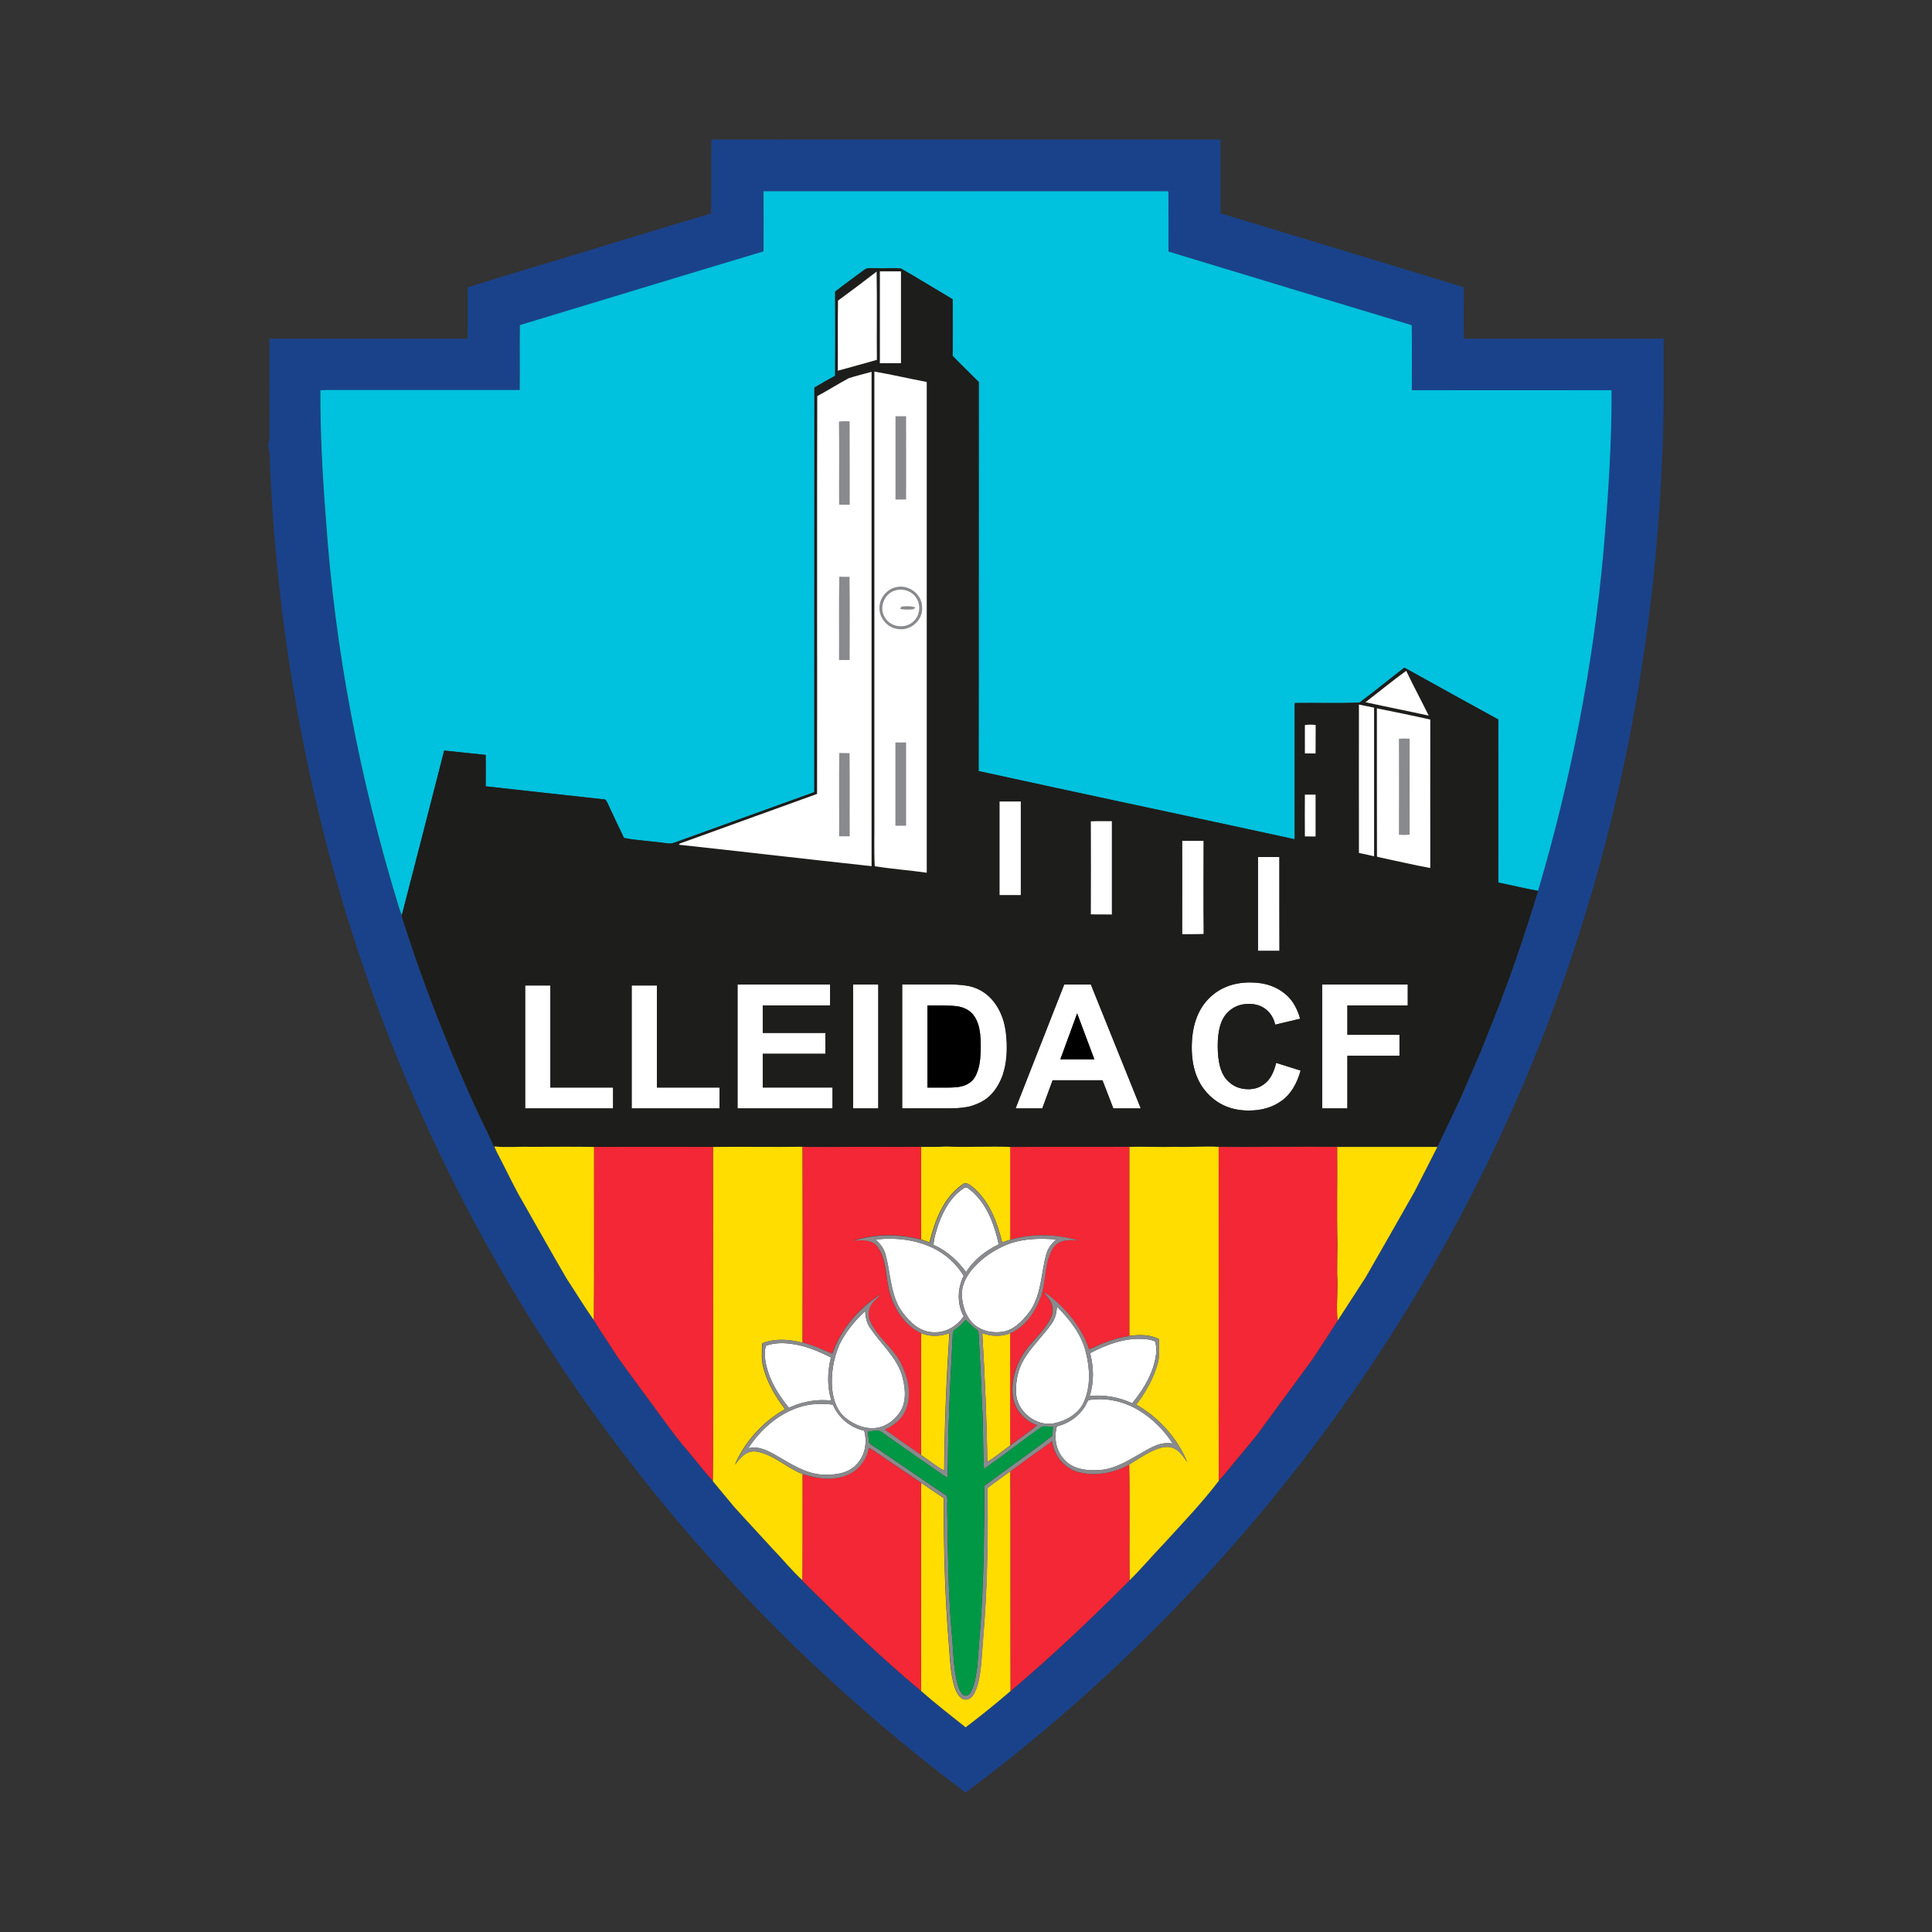 <svg xmlns="http://www.w3.org/2000/svg" fill="none" viewBox="0 0 180 180" height="180" width="180">
<rect x="0" y="0" width="180" height="180" fill="#333333" stroke="none"/>
<g clip-path="url(#clip0_214_2)">
<path fill="white" d="M81.975 25.271C82.633 25.288 83.283 25.271 83.942 25.271C83.942 28.128 83.942 30.977 83.942 33.833C83.283 33.833 82.633 33.833 81.975 33.833C81.975 30.977 81.975 28.119 81.975 25.263V25.271Z"></path>
<path fill="white" d="M78.075 27.999C79.288 27.113 80.484 26.218 81.671 25.297C81.715 28.034 81.671 30.779 81.698 33.515C80.493 33.877 79.271 34.195 78.058 34.531C78.066 32.353 78.04 30.176 78.075 27.99V27.999Z"></path>
<path fill="white" d="M79.045 35.253C79.756 35.021 80.484 34.857 81.203 34.651C81.203 50.003 81.203 65.355 81.203 80.706C75.215 80.052 69.235 79.347 63.246 78.71C63.333 78.546 63.541 78.538 63.697 78.469C67.839 76.98 71.973 75.466 76.125 73.977C76.151 61.62 76.107 49.263 76.142 36.914C77.121 36.38 78.057 35.787 79.045 35.262M78.153 39.281C78.196 41.862 78.153 44.444 78.17 47.025C78.499 47.025 78.829 47.025 79.158 47.025C79.158 44.435 79.167 41.845 79.149 39.255C78.811 39.246 78.482 39.237 78.144 39.281M78.196 53.729C78.144 56.319 78.196 58.909 78.17 61.499C78.499 61.499 78.829 61.499 79.158 61.499C79.158 58.918 79.184 56.328 79.149 53.746C78.829 53.746 78.517 53.746 78.196 53.737M78.196 70.148C78.144 72.738 78.196 75.328 78.179 77.918C78.508 77.918 78.837 77.918 79.167 77.918C79.167 75.337 79.184 72.746 79.149 70.165C78.829 70.165 78.508 70.165 78.196 70.148Z"></path>
<path fill="white" d="M81.463 34.608C83.093 34.9 84.713 35.27 86.343 35.58C86.343 50.82 86.343 66.06 86.343 81.3C84.731 81.076 83.093 80.956 81.498 80.698C81.429 79.166 81.489 77.608 81.463 76.068C81.463 62.248 81.463 48.428 81.463 34.599M83.431 38.781C83.431 41.363 83.431 43.953 83.431 46.535C83.76 46.535 84.089 46.535 84.419 46.535C84.419 43.945 84.419 41.363 84.419 38.773C84.089 38.773 83.76 38.773 83.431 38.773M83.509 54.701C82.642 54.882 81.966 55.674 81.94 56.551C81.871 57.55 82.685 58.531 83.699 58.608C84.869 58.789 86.031 57.722 85.909 56.551C85.909 55.372 84.661 54.426 83.509 54.701ZM83.431 69.175C83.431 71.757 83.431 74.347 83.431 76.929C83.76 76.929 84.089 76.937 84.427 76.929C84.427 74.347 84.427 71.757 84.427 69.175C84.098 69.175 83.769 69.175 83.439 69.175H83.431Z"></path>
<path fill="white" d="M83.344 55.028C84.124 54.736 85.095 55.097 85.459 55.854C85.797 56.526 85.658 57.42 85.077 57.911C84.332 58.617 82.954 58.427 82.451 57.524C81.871 56.646 82.347 55.355 83.344 55.02M84.02 56.508C83.977 56.56 83.899 56.655 83.855 56.706C84.185 56.835 84.54 56.784 84.887 56.784C85.043 56.784 85.207 56.741 85.285 56.594C84.878 56.448 84.445 56.474 84.029 56.508H84.02Z"></path>
<path fill="white" d="M127.215 65.423C128.48 64.451 129.72 63.436 131.011 62.498C131.687 63.9 132.432 65.269 133.108 66.671C131.15 66.232 129.174 65.854 127.215 65.423Z"></path>
<path fill="white" d="M126.608 65.638C127.085 65.742 127.561 65.828 128.029 65.931C128.012 70.544 128.029 75.165 128.029 79.777C127.561 79.665 127.093 79.562 126.617 79.467C126.599 74.855 126.617 70.242 126.617 65.638H126.608Z"></path>
<path fill="white" d="M128.281 65.991C129.945 66.335 131.609 66.654 133.264 67.041C133.247 71.654 133.264 76.257 133.264 80.87C131.617 80.577 129.988 80.181 128.35 79.837L128.298 79.786C128.281 75.19 128.298 70.587 128.289 65.991M130.343 68.831C130.343 71.808 130.361 74.786 130.343 77.763C130.673 77.806 131.002 77.806 131.34 77.763C131.331 74.786 131.331 71.808 131.34 68.831C131.011 68.788 130.681 68.797 130.352 68.831H130.343Z"></path>
<path fill="white" d="M121.573 67.566C121.902 67.514 122.249 67.506 122.578 67.566C122.561 68.453 122.578 69.33 122.569 70.216C122.24 70.216 121.902 70.216 121.573 70.208C121.573 69.33 121.573 68.453 121.573 67.583V67.566Z"></path>
<path fill="white" d="M121.573 74.046C121.902 74.046 122.231 74.046 122.569 74.046C122.569 75.345 122.569 76.645 122.569 77.944C122.24 77.944 121.902 77.944 121.573 77.936C121.573 76.636 121.573 75.345 121.573 74.055V74.046Z"></path>
<path fill="white" d="M93.129 74.674C93.788 74.674 94.446 74.674 95.105 74.674C95.105 77.583 95.105 80.483 95.105 83.391C94.446 83.391 93.788 83.391 93.129 83.391C93.129 80.483 93.129 77.583 93.129 74.674Z"></path>
<path fill="white" d="M101.631 76.524C102.29 76.498 102.94 76.524 103.598 76.507C103.598 79.407 103.598 82.307 103.598 85.198C102.94 85.19 102.29 85.198 101.64 85.19C101.648 82.298 101.657 79.415 101.64 76.524H101.631Z"></path>
<path fill="white" d="M110.15 78.34H112.126C112.126 81.231 112.109 84.123 112.135 87.014C111.476 87.057 110.809 87.023 110.15 87.031C110.15 84.131 110.15 81.231 110.15 78.34Z"></path>
<path fill="white" d="M117.213 79.846C117.872 79.846 118.522 79.846 119.181 79.846C119.198 82.754 119.181 85.663 119.189 88.572C118.531 88.58 117.872 88.572 117.213 88.572C117.213 85.663 117.213 82.754 117.213 79.846Z"></path>
<path fill="white" d="M89.801 110.696C90.096 110.489 90.347 110.868 90.581 111.014C91.985 112.279 92.652 114.129 93.051 115.928C91.846 116.521 90.72 117.365 90.018 118.518C89.22 117.459 88.215 116.513 86.976 115.988C87.019 115.291 87.253 114.62 87.47 113.966C87.938 112.709 88.631 111.444 89.81 110.704L89.801 110.696Z"></path>
<path fill="white" d="M81.663 115.472C83.457 115.282 85.329 115.498 86.958 116.289C88.12 116.857 89.116 117.761 89.784 118.871C89.186 120.041 89.151 121.487 89.784 122.64C89.203 123.483 88.249 124.111 87.201 124.12C86.412 124.172 85.632 123.853 85.052 123.328C84.393 122.735 83.803 122.02 83.483 121.186C82.928 119.826 82.894 118.329 82.512 116.926C82.382 116.392 82.061 115.919 81.645 115.566C81.645 115.541 81.645 115.489 81.645 115.463L81.663 115.472Z"></path>
<path fill="white" d="M94.178 115.824C95.538 115.386 96.994 115.36 98.398 115.48C97.991 115.842 97.644 116.272 97.497 116.797C96.986 118.535 97.055 120.48 96.032 122.046C95.434 122.872 94.715 123.715 93.701 124.017C92.635 124.275 91.387 124.051 90.607 123.259C89.948 122.571 89.662 121.607 89.61 120.678C89.576 119.576 90.217 118.57 90.98 117.821C91.872 116.926 92.982 116.255 94.169 115.824H94.178Z"></path>
<path fill="white" d="M98.467 121.719C99.655 122.924 100.773 124.318 101.171 125.996C101.553 127.502 101.631 129.163 100.989 130.608C100.521 131.684 99.403 132.338 98.285 132.588C96.509 133.001 94.611 131.409 94.663 129.61C94.645 128.638 94.836 127.648 95.321 126.788C96.049 125.488 97.185 124.481 98.025 123.259C98.337 122.803 98.45 122.261 98.476 121.719H98.467Z"></path>
<path fill="white" d="M78.196 125.299C78.777 124.103 79.635 123.044 80.614 122.149C80.614 122.691 80.744 123.242 81.047 123.698C82.009 125.144 83.422 126.332 84.003 128.018C84.323 129.102 84.505 130.35 83.951 131.4C83.474 132.2 82.677 132.863 81.732 133.026C80.683 133.199 79.626 132.777 78.811 132.131C77.997 131.495 77.65 130.453 77.537 129.472C77.399 128.061 77.641 126.615 78.196 125.307V125.299Z"></path>
<path fill="white" d="M101.561 126.073C103.069 125.273 104.751 124.645 106.493 124.748C106.874 124.774 107.273 124.817 107.619 124.98C107.862 125.781 107.663 126.65 107.42 127.433C107.004 128.646 106.302 129.756 105.479 130.737C104.248 130.169 102.87 129.92 101.518 130.066C101.943 128.775 101.899 127.373 101.561 126.073Z"></path>
<path fill="white" d="M71.375 125.376C72.155 125.101 73.013 125.092 73.819 125.221C75.085 125.394 76.289 125.901 77.416 126.478C77.087 127.786 77.052 129.188 77.459 130.496C76.22 130.342 74.955 130.548 73.811 131.03C73.689 131.056 73.499 131.211 73.412 131.047C72.381 129.765 71.505 128.276 71.289 126.624C71.263 126.211 71.211 125.764 71.384 125.385L71.375 125.376Z"></path>
<path fill="white" d="M101.241 130.737C101.319 130.617 101.353 130.419 101.535 130.428C103.078 130.195 104.69 130.565 106.033 131.357C107.342 132.131 108.443 133.224 109.257 134.498C108.139 134.266 107.151 134.911 106.233 135.436C105.019 136.133 103.763 136.916 102.324 136.968C101.206 137.036 99.932 136.873 99.161 135.987C98.372 135.178 98.181 133.947 98.467 132.889C99.646 132.613 100.703 131.83 101.241 130.746V130.737Z"></path>
<path fill="white" d="M74.426 131.116C75.44 130.772 76.541 130.729 77.598 130.866C78.101 132.08 79.21 133.018 80.51 133.293C80.839 134.403 80.579 135.694 79.73 136.512C78.907 137.338 77.65 137.441 76.541 137.381C75.007 137.269 73.707 136.391 72.407 135.651C71.601 135.178 70.682 134.679 69.711 134.937C70.829 133.224 72.45 131.761 74.426 131.116Z"></path>
<path fill="#1A428A" d="M66.271 13C82.087 13 97.895 13.009 113.712 13C113.712 15.289 113.712 17.587 113.712 19.876C121.269 22.173 128.827 24.445 136.384 26.768C136.358 28.369 136.384 29.961 136.375 31.553C142.581 31.553 148.786 31.57 154.991 31.553C154.991 34.978 155.043 38.394 154.887 41.819C154.307 58.023 151.49 74.166 146.29 89.544C139.643 109.319 129.026 127.751 115.281 143.508C107.715 152.208 99.221 160.107 89.965 167.009C81.68 160.796 73.984 153.808 67.033 146.158C54.389 132.26 44.179 116.169 37.116 98.803C29.758 80.792 25.806 61.474 25.104 42.069C24.939 41.69 24.991 41.294 25.104 40.907C25.121 37.792 25.104 34.677 25.104 31.553C31.257 31.553 37.419 31.553 43.573 31.553C43.573 29.961 43.59 28.369 43.564 26.777C47.065 25.667 50.593 24.634 54.111 23.559C58.159 22.337 62.189 21.089 66.245 19.893C66.305 17.595 66.245 15.298 66.271 13.009M71.115 17.819C71.115 19.695 71.124 21.571 71.115 23.447C63.541 25.719 55.983 28.033 48.417 30.314C48.391 32.327 48.417 34.35 48.4 36.363C42.541 36.363 36.691 36.363 30.833 36.363C30.495 36.363 30.157 36.363 29.827 36.389C29.819 40.365 30.027 44.332 30.339 48.29C31.171 60.587 33.537 72.772 37.151 84.561C37.229 84.802 37.289 85.052 37.428 85.276C37.471 85.629 37.619 85.964 37.723 86.308C39.413 91.592 41.441 96.755 43.685 101.824C44.405 103.51 45.263 105.137 46.008 106.815H46.06C46.207 107.219 46.424 107.589 46.615 107.968C47.325 109.336 47.967 110.73 48.755 112.055C50.107 114.413 51.433 116.788 52.803 119.146C53.652 120.428 54.449 121.753 55.333 123.001C56.018 124.146 56.789 125.239 57.5 126.366C58.28 127.485 59.112 128.569 59.909 129.679C61.305 131.529 62.596 133.465 64.113 135.221C64.893 136.124 65.603 137.079 66.409 137.957V138C67.068 138.792 67.727 139.601 68.394 140.392C69.581 141.718 70.803 143.008 71.999 144.325C72.935 145.289 73.776 146.339 74.764 147.251V147.294C78.335 150.822 81.949 154.333 85.814 157.551C87.149 158.73 88.561 159.832 89.965 160.942C91.395 159.866 92.791 158.73 94.151 157.56C97.999 154.299 101.665 150.831 105.227 147.251C106.345 146.158 107.351 144.953 108.434 143.826C110.176 141.907 111.987 140.031 113.556 137.966C114.258 137.183 114.908 136.348 115.593 135.548C116.225 134.756 116.91 134.007 117.499 133.173C119.094 131.004 120.689 128.836 122.275 126.667C123.063 125.471 123.843 124.266 124.615 123.07C125.49 121.736 126.357 120.394 127.223 119.043C128.757 116.384 130.265 113.708 131.791 111.04C132.501 109.654 133.203 108.26 133.914 106.875C134.607 105.421 135.301 103.975 135.985 102.521C136.635 101.015 137.285 99.517 137.944 98.011C138.663 96.136 139.461 94.303 140.137 92.409C141.307 89.329 142.321 86.188 143.291 83.038C146.333 72.755 148.413 62.188 149.384 51.517C149.817 46.483 150.181 41.432 150.147 36.372C143.941 36.372 137.745 36.38 131.539 36.372C131.539 34.35 131.557 32.336 131.531 30.314C123.973 28.051 116.425 25.736 108.867 23.455C108.85 21.605 108.876 19.747 108.859 17.896L108.798 17.836C96.24 17.819 83.673 17.836 71.115 17.836V17.819Z"></path>
<path fill="#00C1DE" d="M71.115 17.819C83.673 17.819 96.24 17.819 108.798 17.819L108.859 17.879C108.876 19.729 108.858 21.588 108.867 23.438C116.424 25.718 123.973 28.033 131.53 30.297C131.556 32.319 131.539 34.332 131.539 36.355C137.745 36.372 143.941 36.355 150.146 36.355C150.172 41.415 149.817 46.466 149.384 51.5C148.413 62.17 146.333 72.746 143.291 83.021C142.052 82.797 140.83 82.496 139.599 82.247C139.599 77.169 139.608 72.101 139.599 67.032C136.678 65.432 133.758 63.814 130.846 62.196C129.45 63.272 128.081 64.399 126.668 65.449C124.658 65.544 122.638 65.458 120.628 65.492C120.628 69.726 120.628 73.951 120.628 78.185C110.817 76.051 100.989 73.986 91.178 71.834C91.204 59.752 91.178 47.671 91.196 35.589C90.39 34.771 89.558 33.988 88.76 33.154C88.778 31.398 88.769 29.634 88.76 27.878C87.157 26.932 85.571 25.942 83.959 25.021C83.197 24.918 82.408 25.021 81.636 24.979C81.255 25.004 80.805 24.884 80.493 25.159C79.6 25.83 78.69 26.476 77.814 27.164C77.823 29.78 77.832 32.396 77.814 35.004C77.156 35.356 76.523 35.735 75.882 36.105C75.873 48.669 75.882 61.233 75.873 73.796C71.765 75.276 67.666 76.765 63.558 78.245C63.09 78.391 62.63 78.675 62.128 78.564C60.802 78.366 59.45 78.323 58.141 78.064C57.612 76.989 57.118 75.904 56.607 74.82C56.529 74.665 56.451 74.45 56.243 74.467C52.577 74.072 48.92 73.659 45.254 73.254C45.271 72.282 45.263 71.301 45.254 70.328C43.962 70.208 42.68 70.053 41.389 69.924C40.08 75.035 38.771 80.147 37.445 85.25C37.315 85.026 37.246 84.776 37.168 84.536C33.545 72.746 31.188 60.57 30.356 48.264C30.044 44.306 29.836 40.339 29.845 36.363C30.183 36.337 30.512 36.329 30.85 36.337C36.709 36.337 42.559 36.337 48.417 36.337C48.443 34.324 48.408 32.302 48.434 30.288C56.001 28.008 63.558 25.684 71.132 23.421C71.15 21.545 71.132 19.669 71.132 17.793L71.115 17.819Z"></path>
<path fill="white" d="M57.119 103.269H48.929V91.816H51.277V101.325H57.119V103.269Z"></path>
<path fill="white" d="M67.042 103.269H58.852V91.816H61.201V101.325H67.042V103.269Z"></path>
<path fill="white" d="M77.564 103.269H68.715V91.721H77.338V93.674H71.064V96.239H76.905V98.184H71.064V101.325H77.564V103.269Z"></path>
<path fill="white" d="M81.827 91.721H79.478V103.269H81.827V91.721Z"></path>
<path fill="white" d="M119.415 102.546C118.6 103.157 117.578 103.467 116.33 103.467C114.787 103.467 113.513 102.942 112.525 101.892C111.528 100.843 111.034 99.414 111.034 97.599C111.034 95.68 111.537 94.182 112.534 93.124C113.53 92.065 114.848 91.532 116.477 91.532C117.898 91.532 119.051 91.945 119.944 92.788C120.472 93.279 120.871 93.993 121.131 94.914L118.808 95.464C118.67 94.862 118.384 94.397 117.95 94.044C117.517 93.7 116.98 93.528 116.356 93.528C115.498 93.528 114.796 93.838 114.258 94.449C113.721 95.06 113.452 96.058 113.452 97.435C113.452 98.898 113.712 99.93 114.25 100.55C114.778 101.17 115.463 101.479 116.312 101.479C116.936 101.479 117.474 101.282 117.924 100.886C118.375 100.49 118.696 99.87 118.895 99.027L121.174 99.741C120.828 100.998 120.247 101.936 119.432 102.546H119.415Z"></path>
<path fill="white" d="M131.158 93.674H125.533V96.411H130.387V98.364H125.533V103.269H123.185V91.721H131.158V93.674Z"></path>
<path fill="white" d="M101.63 91.721H99.152L94.619 103.269H97.106L98.069 100.645H102.714L103.728 103.269H106.284L101.63 91.721ZM98.788 98.7L100.356 94.415L101.96 98.7H98.788Z"></path>
<path fill="black" d="M98.788 98.7H101.96L100.356 94.415L98.788 98.7Z"></path>
<path fill="white" d="M93.423 94.879C93.172 94.139 92.799 93.52 92.314 93.012C91.828 92.504 91.239 92.151 90.563 91.945C90.052 91.799 89.315 91.721 88.353 91.721H84.063V103.269H88.483C89.35 103.269 90.043 103.192 90.563 103.028C91.256 102.805 91.802 102.503 92.218 102.108C92.756 101.591 93.172 100.911 93.466 100.068C93.7 99.38 93.822 98.562 93.822 97.607C93.822 96.523 93.692 95.619 93.44 94.879H93.423ZM91.135 99.621C90.979 100.137 90.771 100.507 90.52 100.739C90.268 100.963 89.956 101.127 89.575 101.221C89.28 101.299 88.812 101.333 88.154 101.333H86.403V93.683H87.46C88.422 93.683 89.064 93.718 89.384 93.795C89.826 93.89 90.182 94.07 90.468 94.337C90.754 94.604 90.979 94.974 91.135 95.456C91.291 95.938 91.369 96.618 91.369 97.512C91.369 98.407 91.291 99.113 91.135 99.629V99.621Z"></path>
<path fill="black" d="M90.476 94.328C90.19 94.062 89.826 93.881 89.393 93.786C89.064 93.709 88.422 93.674 87.469 93.674H86.412V101.325H88.162C88.821 101.325 89.289 101.29 89.584 101.213C89.965 101.118 90.277 100.954 90.528 100.731C90.78 100.507 90.988 100.137 91.144 99.612C91.3 99.096 91.378 98.39 91.378 97.495C91.378 96.6 91.3 95.92 91.144 95.439C90.988 94.965 90.762 94.587 90.476 94.32V94.328Z"></path>
<path fill="#1D1D1B" d="M139.591 82.255C139.591 77.178 139.599 72.11 139.591 67.041C136.67 65.441 133.749 63.823 130.837 62.205C129.442 63.281 128.073 64.408 126.66 65.458C124.649 65.552 122.63 65.466 120.619 65.501C120.619 69.735 120.619 73.96 120.619 78.194C110.809 76.059 100.981 73.994 91.17 71.843C91.196 59.761 91.17 47.679 91.187 35.597C90.381 34.78 89.549 33.997 88.752 33.162C88.769 31.407 88.76 29.643 88.752 27.887C87.148 26.941 85.562 25.951 83.951 25.03C83.188 24.927 82.399 25.03 81.628 24.987C81.246 25.013 80.796 24.892 80.484 25.168C79.591 25.839 78.681 26.485 77.806 27.173C77.814 29.789 77.823 32.405 77.806 35.012C77.147 35.365 76.514 35.744 75.873 36.114C75.865 48.678 75.873 61.241 75.865 73.805C71.757 75.285 67.657 76.774 63.549 78.254C63.081 78.4 62.622 78.684 62.119 78.572C60.793 78.374 59.441 78.331 58.133 78.073C57.604 76.997 57.11 75.913 56.599 74.829C56.52 74.674 56.443 74.459 56.234 74.476C52.569 74.08 48.911 73.667 45.245 73.263C45.263 72.29 45.254 71.309 45.245 70.337C43.954 70.216 42.671 70.062 41.38 69.933C40.071 75.044 38.763 80.156 37.437 85.258C37.48 85.611 37.627 85.947 37.731 86.291C39.421 91.575 41.449 96.738 43.694 101.806C44.413 103.493 45.271 105.119 46.017 106.798H46.069C47.195 106.909 48.331 106.798 49.457 106.841C51.425 106.841 53.392 106.815 55.359 106.849C59.051 106.832 62.743 106.849 66.427 106.849C69.209 106.815 71.99 106.875 74.772 106.832C75.622 106.875 76.471 106.841 77.329 106.858C80.154 106.823 82.989 106.866 85.814 106.841C86.585 106.841 87.356 106.866 88.128 106.815C90.138 106.892 92.141 106.78 94.151 106.849C97.843 106.823 101.527 106.849 105.219 106.832C106.64 106.798 108.061 106.875 109.491 106.832C110.843 106.875 112.195 106.763 113.556 106.832C117.231 106.858 120.905 106.798 124.58 106.832C127.691 106.832 130.803 106.832 133.923 106.832C134.616 105.378 135.309 103.932 135.994 102.478C136.644 100.972 137.294 99.474 137.953 97.969C138.672 96.093 139.469 94.26 140.145 92.367C141.315 89.286 142.329 86.145 143.3 82.995C142.061 82.772 140.839 82.47 139.608 82.221L139.591 82.255ZM57.118 103.269H48.928V91.816H51.277V101.325H57.118V103.269ZM67.042 103.269H58.852V91.816H61.2V101.325H67.042V103.269ZM77.563 103.269H68.715V91.721H77.338V93.674H71.063V96.23H76.904V98.175H71.063V101.316H77.563V103.261V103.269ZM81.827 103.269H79.478V91.721H81.827V103.269ZM93.449 100.06C93.154 100.903 92.747 101.583 92.201 102.099C91.794 102.495 91.239 102.796 90.546 103.02C90.026 103.183 89.332 103.261 88.466 103.261H84.046V91.713H88.336C89.306 91.713 90.043 91.79 90.546 91.936C91.231 92.134 91.811 92.487 92.296 93.003C92.782 93.511 93.154 94.139 93.406 94.871C93.657 95.611 93.787 96.514 93.787 97.599C93.787 98.554 93.666 99.371 93.432 100.06H93.449ZM103.728 103.269L102.714 100.645H98.069L97.106 103.269H94.619L99.152 91.721H101.631L106.285 103.269H103.728ZM119.415 102.546C118.6 103.157 117.577 103.467 116.329 103.467C114.787 103.467 113.513 102.942 112.525 101.893C111.528 100.843 111.034 99.414 111.034 97.599C111.034 95.68 111.537 94.182 112.533 93.124C113.53 92.065 114.847 91.532 116.477 91.532C117.898 91.532 119.051 91.945 119.943 92.788C120.472 93.279 120.871 93.993 121.131 94.914L118.808 95.464C118.669 94.862 118.383 94.397 117.95 94.044C117.517 93.7 116.979 93.528 116.355 93.528C115.497 93.528 114.795 93.838 114.258 94.449C113.721 95.06 113.452 96.058 113.452 97.435C113.452 98.898 113.712 99.93 114.249 100.55C114.778 101.17 115.463 101.479 116.312 101.479C116.936 101.479 117.473 101.282 117.924 100.886C118.375 100.49 118.695 99.87 118.895 99.027L121.174 99.741C120.827 100.998 120.247 101.936 119.432 102.546H119.415ZM131.158 93.674H125.533V96.411H130.387V98.364H125.533V103.269H123.185V91.721H131.158V93.674Z"></path>
<path fill="white" d="M81.975 25.271C81.975 28.128 81.975 30.985 81.975 33.842C82.633 33.842 83.283 33.842 83.942 33.842C83.942 30.985 83.942 28.137 83.942 25.28C83.283 25.28 82.625 25.28 81.975 25.28M78.075 27.999C78.04 30.176 78.075 32.353 78.057 34.539C79.271 34.195 80.484 33.885 81.697 33.524C81.671 30.787 81.723 28.042 81.671 25.305C80.484 26.226 79.279 27.121 78.075 28.008M79.045 35.253C78.066 35.778 77.121 36.38 76.142 36.905C76.107 49.263 76.142 61.62 76.125 73.968C71.973 75.457 67.848 76.972 63.697 78.46C63.541 78.529 63.333 78.538 63.246 78.701C69.235 79.347 75.215 80.052 81.203 80.698C81.203 65.346 81.203 49.994 81.203 34.642C80.484 34.849 79.756 35.012 79.045 35.245M81.463 34.608C81.463 48.428 81.463 62.257 81.463 76.077C81.481 77.617 81.42 79.175 81.498 80.706C83.101 80.965 84.731 81.076 86.343 81.309C86.343 66.069 86.343 50.829 86.343 35.589C84.713 35.279 83.101 34.9 81.463 34.616M127.215 65.423C129.173 65.854 131.149 66.241 133.108 66.671C132.423 65.268 131.678 63.9 131.011 62.498C129.719 63.435 128.489 64.451 127.215 65.423ZM126.608 65.638C126.608 70.251 126.599 74.863 126.608 79.467C127.085 79.562 127.553 79.665 128.021 79.777C128.021 75.165 128.021 70.543 128.021 65.931C127.544 65.828 127.067 65.742 126.599 65.638M128.281 65.991C128.289 70.587 128.272 75.19 128.289 79.785L128.341 79.837C129.979 80.181 131.609 80.569 133.255 80.87C133.255 76.257 133.247 71.653 133.255 67.041C131.6 66.662 129.936 66.335 128.272 65.991M121.573 67.566C121.573 68.444 121.573 69.322 121.573 70.191C121.902 70.191 122.24 70.191 122.569 70.199C122.578 69.313 122.569 68.435 122.578 67.549C122.24 67.497 121.902 67.506 121.573 67.549M121.573 74.046C121.555 75.337 121.573 76.636 121.573 77.927C121.902 77.927 122.24 77.927 122.569 77.935C122.569 76.636 122.569 75.337 122.569 74.037C122.24 74.037 121.902 74.037 121.573 74.037M93.129 74.674C93.129 77.583 93.129 80.483 93.129 83.391C93.787 83.391 94.446 83.391 95.105 83.391C95.105 80.491 95.105 77.583 95.105 74.674C94.446 74.674 93.787 74.674 93.129 74.674ZM101.631 76.524C101.648 79.415 101.639 82.307 101.631 85.19C102.281 85.207 102.939 85.19 103.589 85.198C103.589 82.298 103.589 79.398 103.589 76.507C102.931 76.516 102.281 76.49 101.622 76.524M110.15 78.34C110.159 81.24 110.15 84.131 110.15 87.031C110.809 87.023 111.467 87.048 112.135 87.014C112.1 84.123 112.126 81.231 112.126 78.34H110.15ZM117.213 79.846C117.213 82.754 117.213 85.663 117.213 88.572C117.872 88.572 118.531 88.572 119.189 88.572C119.172 85.663 119.189 82.754 119.181 79.846C118.522 79.854 117.872 79.846 117.213 79.846Z"></path>
<path fill="#898A8D" d="M83.431 38.781C83.76 38.781 84.089 38.781 84.419 38.781C84.427 41.372 84.419 43.953 84.419 46.543C84.089 46.543 83.76 46.543 83.431 46.543C83.431 43.962 83.431 41.372 83.431 38.79V38.781Z"></path>
<path fill="#898A8D" d="M78.153 39.281C78.482 39.237 78.82 39.237 79.158 39.255C79.175 41.845 79.158 44.435 79.167 47.025C78.838 47.025 78.508 47.025 78.179 47.025C78.162 44.444 78.205 41.862 78.162 39.281H78.153Z"></path>
<path fill="#898A8D" d="M78.196 53.729C78.517 53.746 78.829 53.746 79.149 53.737C79.184 56.319 79.167 58.909 79.158 61.491C78.829 61.491 78.499 61.491 78.17 61.491C78.187 58.901 78.144 56.31 78.196 53.72V53.729Z"></path>
<path fill="#898A8D" d="M130.344 68.831C130.673 68.797 131.002 68.797 131.332 68.831C131.332 71.808 131.323 74.786 131.332 77.763C131.002 77.798 130.664 77.806 130.335 77.763C130.352 74.786 130.335 71.808 130.335 68.831H130.344Z"></path>
<path fill="#898A8D" d="M83.431 69.175C83.76 69.175 84.09 69.175 84.419 69.175C84.419 71.757 84.419 74.347 84.419 76.928C84.09 76.928 83.752 76.928 83.422 76.928C83.422 74.347 83.422 71.757 83.422 69.175H83.431Z"></path>
<path fill="#898A8D" d="M78.196 70.148C78.517 70.165 78.829 70.165 79.15 70.165C79.184 72.746 79.15 75.337 79.167 77.918C78.838 77.918 78.508 77.918 78.179 77.918C78.196 75.328 78.153 72.738 78.196 70.148Z"></path>
<path fill="#898A8D" d="M83.509 54.701C84.653 54.426 85.909 55.364 85.909 56.551C86.031 57.73 84.87 58.797 83.7 58.608C82.686 58.531 81.871 57.558 81.94 56.551C81.966 55.674 82.642 54.873 83.509 54.701ZM83.344 55.028C82.356 55.355 81.871 56.655 82.451 57.532C82.954 58.436 84.323 58.625 85.078 57.919C85.658 57.42 85.797 56.526 85.459 55.863C85.095 55.106 84.133 54.744 83.344 55.037V55.028Z"></path>
<path fill="#898A8D" d="M84.02 56.508C84.436 56.474 84.878 56.448 85.277 56.594C85.199 56.741 85.043 56.792 84.878 56.784C84.531 56.784 84.176 56.835 83.847 56.706C83.89 56.655 83.968 56.56 84.011 56.508H84.02Z"></path>
<path fill="#FFDD00" d="M46.06 106.815C47.187 106.927 48.322 106.815 49.449 106.849C51.416 106.849 53.383 106.823 55.351 106.858C55.351 112.236 55.377 117.623 55.333 123.001C54.441 121.745 53.652 120.428 52.803 119.146C51.433 116.797 50.107 114.422 48.755 112.055C47.967 110.73 47.325 109.336 46.615 107.968C46.424 107.589 46.207 107.219 46.06 106.815Z"></path>
<path fill="#FFDD00" d="M66.427 106.858C69.209 106.823 71.99 106.884 74.772 106.841C74.79 112.924 74.781 119.008 74.772 125.092C73.55 124.791 72.198 124.662 71.011 125.153C70.977 125.936 70.907 126.745 71.141 127.51C71.522 128.896 72.268 130.152 73.135 131.288C71.072 132.45 69.399 134.3 68.463 136.468C68.931 135.849 69.52 135.126 70.404 135.229C72.051 135.47 73.264 136.761 74.781 137.338C74.772 140.642 74.799 143.946 74.764 147.242C73.776 146.33 72.935 145.28 71.999 144.316C70.803 143 69.581 141.709 68.394 140.384C67.727 139.592 67.076 138.792 66.409 137.992V137.949C66.453 135.031 66.418 132.114 66.427 129.197C66.427 121.745 66.435 114.301 66.427 106.849V106.858Z"></path>
<path fill="#FFDD00" d="M85.814 106.849C86.585 106.849 87.357 106.875 88.128 106.823C90.139 106.901 92.141 106.789 94.151 106.858C94.151 109.732 94.151 112.615 94.151 115.489C93.891 115.566 93.631 115.661 93.371 115.747C92.921 113.905 92.219 111.995 90.754 110.696C90.442 110.455 90.009 110.007 89.627 110.377C87.868 111.616 87.088 113.751 86.594 115.747C86.334 115.652 86.083 115.549 85.814 115.472C85.814 112.597 85.814 109.715 85.814 106.841V106.849Z"></path>
<path fill="#FFDD00" d="M105.219 106.849C106.64 106.815 108.061 106.892 109.491 106.849C110.843 106.892 112.195 106.78 113.556 106.849C113.556 117.218 113.539 127.579 113.565 137.949C111.996 140.014 110.193 141.89 108.443 143.809C107.359 144.936 106.354 146.141 105.236 147.234C105.193 143.637 105.271 140.04 105.201 136.443C106.137 135.892 107.03 135.221 108.087 134.902C108.547 134.756 109.075 134.747 109.5 135.006C109.994 135.272 110.28 135.771 110.609 136.21C109.682 133.982 107.975 132.063 105.86 130.866C106.735 129.722 107.463 128.44 107.853 127.054C108.079 126.306 107.949 125.531 107.992 124.765C107.143 124.326 106.146 124.326 105.219 124.464C105.219 118.587 105.219 112.718 105.219 106.841V106.849Z"></path>
<path fill="#FFDD00" d="M124.572 106.858C127.683 106.858 130.794 106.858 133.914 106.858C133.204 108.243 132.51 109.637 131.791 111.023C130.274 113.69 128.758 116.367 127.224 119.026C126.357 120.368 125.49 121.71 124.615 123.053C124.476 121.616 124.676 120.17 124.58 118.733C124.58 117.829 124.58 116.926 124.606 116.022C124.537 112.967 124.606 109.904 124.58 106.849L124.572 106.858Z"></path>
<path fill="#FFDD00" d="M91.517 124.206C92.357 124.524 93.302 124.55 94.143 124.206C94.143 127.682 94.143 131.168 94.143 134.653C93.423 135.16 92.739 135.746 91.985 136.202C91.933 132.2 91.751 128.199 91.517 124.206Z"></path>
<path fill="#FFDD00" d="M85.823 124.206C86.663 124.567 87.608 124.516 88.449 124.206C88.171 128.466 87.998 132.742 87.963 137.011C87.201 136.598 86.533 136.038 85.814 135.556C85.823 131.77 85.814 127.984 85.823 124.197V124.206Z"></path>
<path fill="#FFDD00" d="M92.002 138.628C92.695 138.086 93.423 137.596 94.134 137.071C94.16 143.895 94.134 150.719 94.151 157.551C92.791 158.722 91.395 159.849 89.965 160.933C88.57 159.823 87.157 158.722 85.814 157.543C85.814 151.08 85.814 144.618 85.814 138.147C86.516 138.62 87.201 139.102 87.911 139.566C87.929 144.093 88.015 148.628 88.397 153.137C88.509 154.54 88.527 155.968 88.977 157.319C89.133 157.724 89.376 158.188 89.818 158.335C90.26 158.429 90.624 158.076 90.797 157.706C91.222 156.837 91.309 155.856 91.421 154.91C91.517 153.576 91.621 152.251 91.725 150.917C92.002 146.829 92.045 142.725 92.002 138.628Z"></path>
<path fill="#F32735" d="M55.359 106.858C59.051 106.841 62.743 106.858 66.427 106.858C66.444 114.31 66.427 121.753 66.427 129.206C66.418 132.123 66.453 135.04 66.409 137.957C65.595 137.088 64.893 136.124 64.113 135.221C62.596 133.465 61.305 131.529 59.91 129.679C59.112 128.569 58.28 127.485 57.5 126.366C56.789 125.239 56.018 124.146 55.334 123.001C55.368 117.623 55.334 112.236 55.351 106.858H55.359Z"></path>
<path fill="#F32735" d="M74.773 106.841C75.622 106.884 76.472 106.849 77.33 106.866C80.155 106.832 82.989 106.875 85.814 106.849C85.823 109.723 85.814 112.606 85.814 115.48C83.76 114.929 81.533 114.929 79.514 115.583C80.285 115.515 81.23 115.446 81.75 116.143C82.573 117.305 82.486 118.81 82.807 120.144C83.214 121.796 84.202 123.475 85.823 124.197C85.806 127.984 85.823 131.77 85.814 135.556C84.688 134.765 83.552 133.982 82.426 133.19C83.206 132.811 83.951 132.278 84.315 131.469C84.965 130.083 84.627 128.448 83.977 127.132C83.275 125.591 81.715 124.636 81.048 123.07C80.788 122.519 80.918 121.848 81.282 121.375C81.516 121.108 81.793 120.867 82.018 120.592C79.99 121.891 78.318 123.827 77.529 126.108C76.619 125.746 75.744 125.299 74.782 125.084C74.79 119 74.799 112.916 74.782 106.832L74.773 106.841Z"></path>
<path fill="#F32735" d="M94.143 106.866C97.835 106.841 101.518 106.866 105.21 106.849C105.21 112.727 105.21 118.595 105.21 124.473C103.884 124.645 102.653 125.17 101.449 125.72C100.807 123.802 99.507 122.149 97.948 120.876C97.722 120.686 97.48 120.523 97.219 120.385C97.497 120.764 97.878 121.108 97.999 121.581C98.147 122.029 98.034 122.519 97.817 122.932C97.376 123.75 96.725 124.438 96.102 125.127C94.906 126.426 94.151 128.216 94.334 129.989C94.455 131.262 95.4 132.364 96.604 132.777C95.833 133.465 94.949 134.025 94.126 134.661C94.126 131.176 94.126 127.7 94.126 124.215C95.599 123.552 96.517 122.098 97.029 120.626C97.454 119.163 97.289 117.502 98.156 116.186C98.693 115.454 99.681 115.515 100.495 115.583C98.442 114.964 96.197 114.912 94.126 115.497C94.126 112.623 94.126 109.74 94.126 106.866H94.143Z"></path>
<path fill="#F32735" d="M113.548 106.858C117.222 106.884 120.897 106.823 124.572 106.858C124.606 109.913 124.528 112.976 124.598 116.031C124.572 116.935 124.58 117.838 124.572 118.742C124.676 120.179 124.468 121.624 124.606 123.061C123.835 124.266 123.064 125.471 122.266 126.658C120.68 128.827 119.077 130.996 117.491 133.164C116.91 133.999 116.217 134.747 115.584 135.539C114.9 136.339 114.258 137.174 113.548 137.957C113.522 127.588 113.548 117.227 113.539 106.858H113.548Z"></path>
<path fill="#F32735" d="M94.143 137.071C95.434 136.133 96.717 135.186 98.017 134.266C98.182 135.599 99.152 136.83 100.487 137.157C102.064 137.57 103.78 137.226 105.202 136.451C105.271 140.048 105.202 143.645 105.236 147.242C101.683 150.813 98.008 154.29 94.16 157.551C94.134 150.727 94.169 143.895 94.143 137.071Z"></path>
<path fill="#F32735" d="M80.926 134.902C81.351 135.066 81.689 135.376 82.07 135.617C83.318 136.46 84.566 137.312 85.814 138.147C85.823 144.609 85.814 151.072 85.814 157.543C81.949 154.324 78.335 150.813 74.764 147.285V147.242C74.79 143.938 74.764 140.633 74.781 137.338C76.133 137.785 77.685 137.992 79.019 137.381C80.025 136.933 80.727 135.961 80.918 134.902H80.926Z"></path>
<path fill="#898A8D" d="M89.619 110.386C90 110.016 90.433 110.463 90.745 110.704C92.21 111.995 92.912 113.905 93.363 115.756C93.623 115.67 93.883 115.584 94.143 115.497C96.214 114.912 98.45 114.964 100.513 115.584C99.707 115.506 98.719 115.454 98.173 116.186C97.306 117.502 97.471 119.163 97.046 120.626C96.535 122.098 95.607 123.552 94.143 124.215C93.302 124.55 92.357 124.524 91.517 124.215C91.751 128.207 91.941 132.209 91.985 136.21C92.747 135.754 93.423 135.169 94.143 134.661C94.966 134.025 95.85 133.465 96.621 132.777C95.417 132.364 94.472 131.262 94.351 129.989C94.169 128.216 94.923 126.426 96.119 125.127C96.734 124.438 97.384 123.75 97.835 122.932C98.051 122.528 98.155 122.037 98.017 121.581C97.895 121.108 97.514 120.772 97.237 120.385C97.497 120.523 97.739 120.686 97.965 120.876C99.525 122.149 100.825 123.802 101.466 125.721C102.671 125.17 103.901 124.645 105.227 124.473C106.155 124.344 107.151 124.335 108.001 124.774C107.957 125.531 108.087 126.314 107.862 127.063C107.472 128.457 106.744 129.731 105.869 130.875C107.983 132.071 109.682 133.99 110.618 136.219C110.297 135.78 110.003 135.29 109.509 135.014C109.084 134.756 108.555 134.765 108.096 134.911C107.039 135.229 106.146 135.892 105.21 136.451C103.797 137.226 102.081 137.57 100.495 137.157C99.161 136.821 98.19 135.599 98.025 134.266C96.725 135.186 95.443 136.133 94.151 137.071C93.441 137.596 92.713 138.086 92.019 138.628C92.063 142.725 92.019 146.829 91.742 150.917C91.638 152.251 91.534 153.576 91.439 154.91C91.335 155.856 91.248 156.837 90.815 157.706C90.641 158.076 90.277 158.429 89.835 158.335C89.393 158.18 89.151 157.724 88.995 157.319C88.544 155.968 88.527 154.54 88.414 153.137C88.033 148.628 87.946 144.093 87.929 139.566C87.218 139.11 86.533 138.62 85.831 138.147C84.575 137.303 83.335 136.451 82.087 135.617C81.706 135.376 81.368 135.066 80.943 134.902C80.753 135.969 80.042 136.942 79.045 137.381C77.711 137.992 76.159 137.785 74.807 137.338C73.291 136.761 72.077 135.479 70.431 135.229C69.555 135.126 68.957 135.849 68.489 136.469C69.425 134.309 71.098 132.45 73.161 131.288C72.285 130.152 71.549 128.896 71.167 127.51C70.933 126.745 71.011 125.936 71.037 125.153C72.225 124.653 73.577 124.791 74.799 125.092C75.761 125.307 76.636 125.755 77.546 126.116C78.335 123.836 80.007 121.891 82.035 120.6C81.81 120.876 81.533 121.108 81.299 121.383C80.935 121.857 80.805 122.528 81.065 123.079C81.732 124.636 83.292 125.591 83.994 127.14C84.644 128.466 84.991 130.092 84.332 131.477C83.968 132.286 83.223 132.82 82.443 133.198C83.569 133.99 84.705 134.773 85.831 135.565C86.551 136.047 87.218 136.606 87.981 137.019C88.015 132.742 88.189 128.474 88.466 124.215C87.617 124.516 86.672 124.567 85.84 124.215C84.219 123.483 83.231 121.814 82.824 120.162C82.503 118.828 82.59 117.322 81.767 116.16C81.247 115.463 80.302 115.532 79.531 115.601C81.559 114.947 83.786 114.947 85.831 115.497C86.091 115.575 86.351 115.678 86.611 115.773C87.105 113.776 87.885 111.634 89.645 110.403M89.801 110.696C88.631 111.436 87.929 112.701 87.461 113.957C87.235 114.611 87.001 115.282 86.967 115.979C88.206 116.504 89.211 117.451 90.009 118.509C90.719 117.356 91.846 116.513 93.042 115.919C92.643 114.121 91.985 112.27 90.572 111.005C90.338 110.868 90.087 110.481 89.792 110.687M81.663 115.472C81.663 115.472 81.663 115.549 81.663 115.575C82.079 115.928 82.399 116.401 82.529 116.935C82.911 118.337 82.954 119.835 83.5 121.194C83.821 122.029 84.41 122.743 85.069 123.337C85.649 123.862 86.421 124.18 87.218 124.129C88.267 124.12 89.22 123.483 89.801 122.648C89.159 121.495 89.203 120.041 89.801 118.879C89.125 117.778 88.137 116.874 86.975 116.298C85.346 115.506 83.474 115.291 81.68 115.48M94.177 115.824C92.99 116.255 91.872 116.917 90.988 117.821C90.225 118.57 89.584 119.568 89.619 120.678C89.671 121.607 89.957 122.571 90.615 123.259C91.404 124.06 92.643 124.283 93.709 124.017C94.723 123.715 95.451 122.872 96.041 122.046C97.063 120.48 96.994 118.535 97.505 116.797C97.653 116.272 97.999 115.833 98.407 115.48C96.994 115.351 95.538 115.377 94.186 115.824M98.467 121.719C98.441 122.261 98.329 122.803 98.017 123.259C97.176 124.481 96.041 125.488 95.313 126.788C94.836 127.639 94.637 128.638 94.654 129.61C94.602 131.409 96.5 133.001 98.277 132.588C99.386 132.338 100.513 131.684 100.981 130.608C101.622 129.163 101.544 127.502 101.163 125.996C100.764 124.318 99.646 122.932 98.459 121.719M78.196 125.299C77.641 126.607 77.407 128.053 77.537 129.464C77.65 130.453 77.997 131.486 78.811 132.123C79.617 132.768 80.683 133.19 81.732 133.018C82.677 132.854 83.474 132.192 83.951 131.391C84.505 130.35 84.315 129.094 84.003 128.01C83.422 126.331 82.018 125.144 81.047 123.69C80.744 123.234 80.623 122.683 80.614 122.141C79.635 123.036 78.777 124.094 78.196 125.29M88.986 123.862C88.821 123.939 88.778 124.12 88.769 124.283C88.648 126.874 88.475 129.455 88.414 132.054C88.31 133.921 88.353 135.797 88.275 137.673C87.677 137.355 87.166 136.916 86.603 136.555C85.077 135.488 83.543 134.429 82.027 133.345C81.654 133.242 81.255 133.336 80.874 133.396C80.909 133.723 80.917 134.059 80.969 134.395C81.255 134.722 81.671 134.894 82.018 135.152C84.072 136.563 86.143 137.957 88.197 139.36C88.327 139.695 88.223 140.1 88.249 140.461C88.327 144.299 88.319 148.137 88.657 151.967C88.813 153.43 88.795 154.918 89.09 156.373C89.203 156.88 89.315 157.414 89.653 157.827C89.835 158.102 90.26 157.982 90.399 157.724C90.849 156.966 90.927 156.063 91.057 155.211C91.179 153.438 91.352 151.674 91.447 149.901C91.681 146.081 91.699 142.26 91.699 138.439C93.796 136.856 95.98 135.376 98.051 133.758C98.069 133.482 98.086 133.216 98.095 132.94C97.765 132.923 97.436 132.889 97.107 132.906C95.269 134.188 93.519 135.591 91.673 136.864C91.551 134.808 91.629 132.742 91.482 130.694C91.421 128.577 91.283 126.469 91.179 124.361C91.161 124.197 91.179 123.991 91.005 123.896C90.624 123.629 90.295 123.294 89.965 122.967C89.679 123.311 89.359 123.621 88.986 123.87M101.561 126.073C101.908 127.373 101.943 128.775 101.518 130.066C102.87 129.92 104.248 130.161 105.479 130.737C106.302 129.756 107.004 128.646 107.42 127.433C107.663 126.65 107.862 125.789 107.619 124.98C107.273 124.808 106.874 124.765 106.493 124.748C104.751 124.645 103.069 125.282 101.561 126.073ZM71.375 125.376C71.202 125.755 71.263 126.211 71.28 126.615C71.497 128.268 72.372 129.756 73.403 131.039C73.499 131.202 73.681 131.056 73.802 131.021C74.946 130.539 76.211 130.333 77.451 130.488C77.043 129.188 77.087 127.786 77.407 126.469C76.281 125.884 75.085 125.385 73.811 125.213C73.005 125.084 72.147 125.092 71.367 125.368M101.241 130.737C100.703 131.822 99.646 132.613 98.467 132.88C98.181 133.939 98.372 135.169 99.161 135.978C99.932 136.873 101.215 137.028 102.324 136.959C103.763 136.916 105.019 136.133 106.233 135.427C107.151 134.902 108.139 134.257 109.257 134.489C108.443 133.216 107.333 132.123 106.033 131.348C104.699 130.557 103.087 130.187 101.535 130.419C101.353 130.41 101.319 130.608 101.241 130.729M74.426 131.116C72.45 131.761 70.821 133.224 69.711 134.937C70.682 134.679 71.601 135.178 72.407 135.651C73.698 136.382 75.007 137.269 76.541 137.381C77.65 137.441 78.898 137.338 79.73 136.512C80.579 135.694 80.839 134.403 80.51 133.293C79.219 133.018 78.101 132.08 77.598 130.866C76.541 130.737 75.44 130.772 74.426 131.116Z"></path>
<path fill="#009845" d="M88.986 123.862C89.359 123.621 89.671 123.302 89.965 122.958C90.295 123.285 90.624 123.621 91.005 123.888C91.17 123.982 91.161 124.189 91.179 124.352C91.283 126.461 91.421 128.569 91.482 130.686C91.629 132.742 91.551 134.808 91.673 136.856C93.519 135.582 95.269 134.179 97.107 132.897C97.436 132.88 97.765 132.914 98.095 132.932C98.086 133.207 98.069 133.474 98.051 133.749C95.98 135.367 93.796 136.847 91.699 138.43C91.699 142.251 91.673 146.081 91.447 149.893C91.352 151.665 91.179 153.429 91.057 155.202C90.927 156.054 90.858 156.958 90.399 157.715C90.26 157.973 89.835 158.094 89.653 157.818C89.315 157.405 89.194 156.872 89.09 156.364C88.795 154.91 88.813 153.429 88.657 151.958C88.319 148.137 88.327 144.291 88.249 140.453C88.223 140.091 88.327 139.687 88.197 139.351C86.143 137.949 84.072 136.555 82.018 135.143C81.671 134.885 81.264 134.713 80.969 134.386C80.917 134.059 80.909 133.723 80.874 133.388C81.247 133.319 81.645 133.224 82.027 133.336C83.535 134.42 85.077 135.479 86.603 136.546C87.166 136.907 87.677 137.355 88.275 137.665C88.353 135.797 88.31 133.921 88.414 132.045C88.483 129.455 88.657 126.865 88.769 124.275C88.769 124.111 88.821 123.931 88.986 123.853V123.862Z"></path>
</g>
<defs>
<clipPath id="clip0_214_2">
<rect transform="translate(25 13)" fill="white" height="154" width="130"></rect>
</clipPath>
</defs>
</svg>
